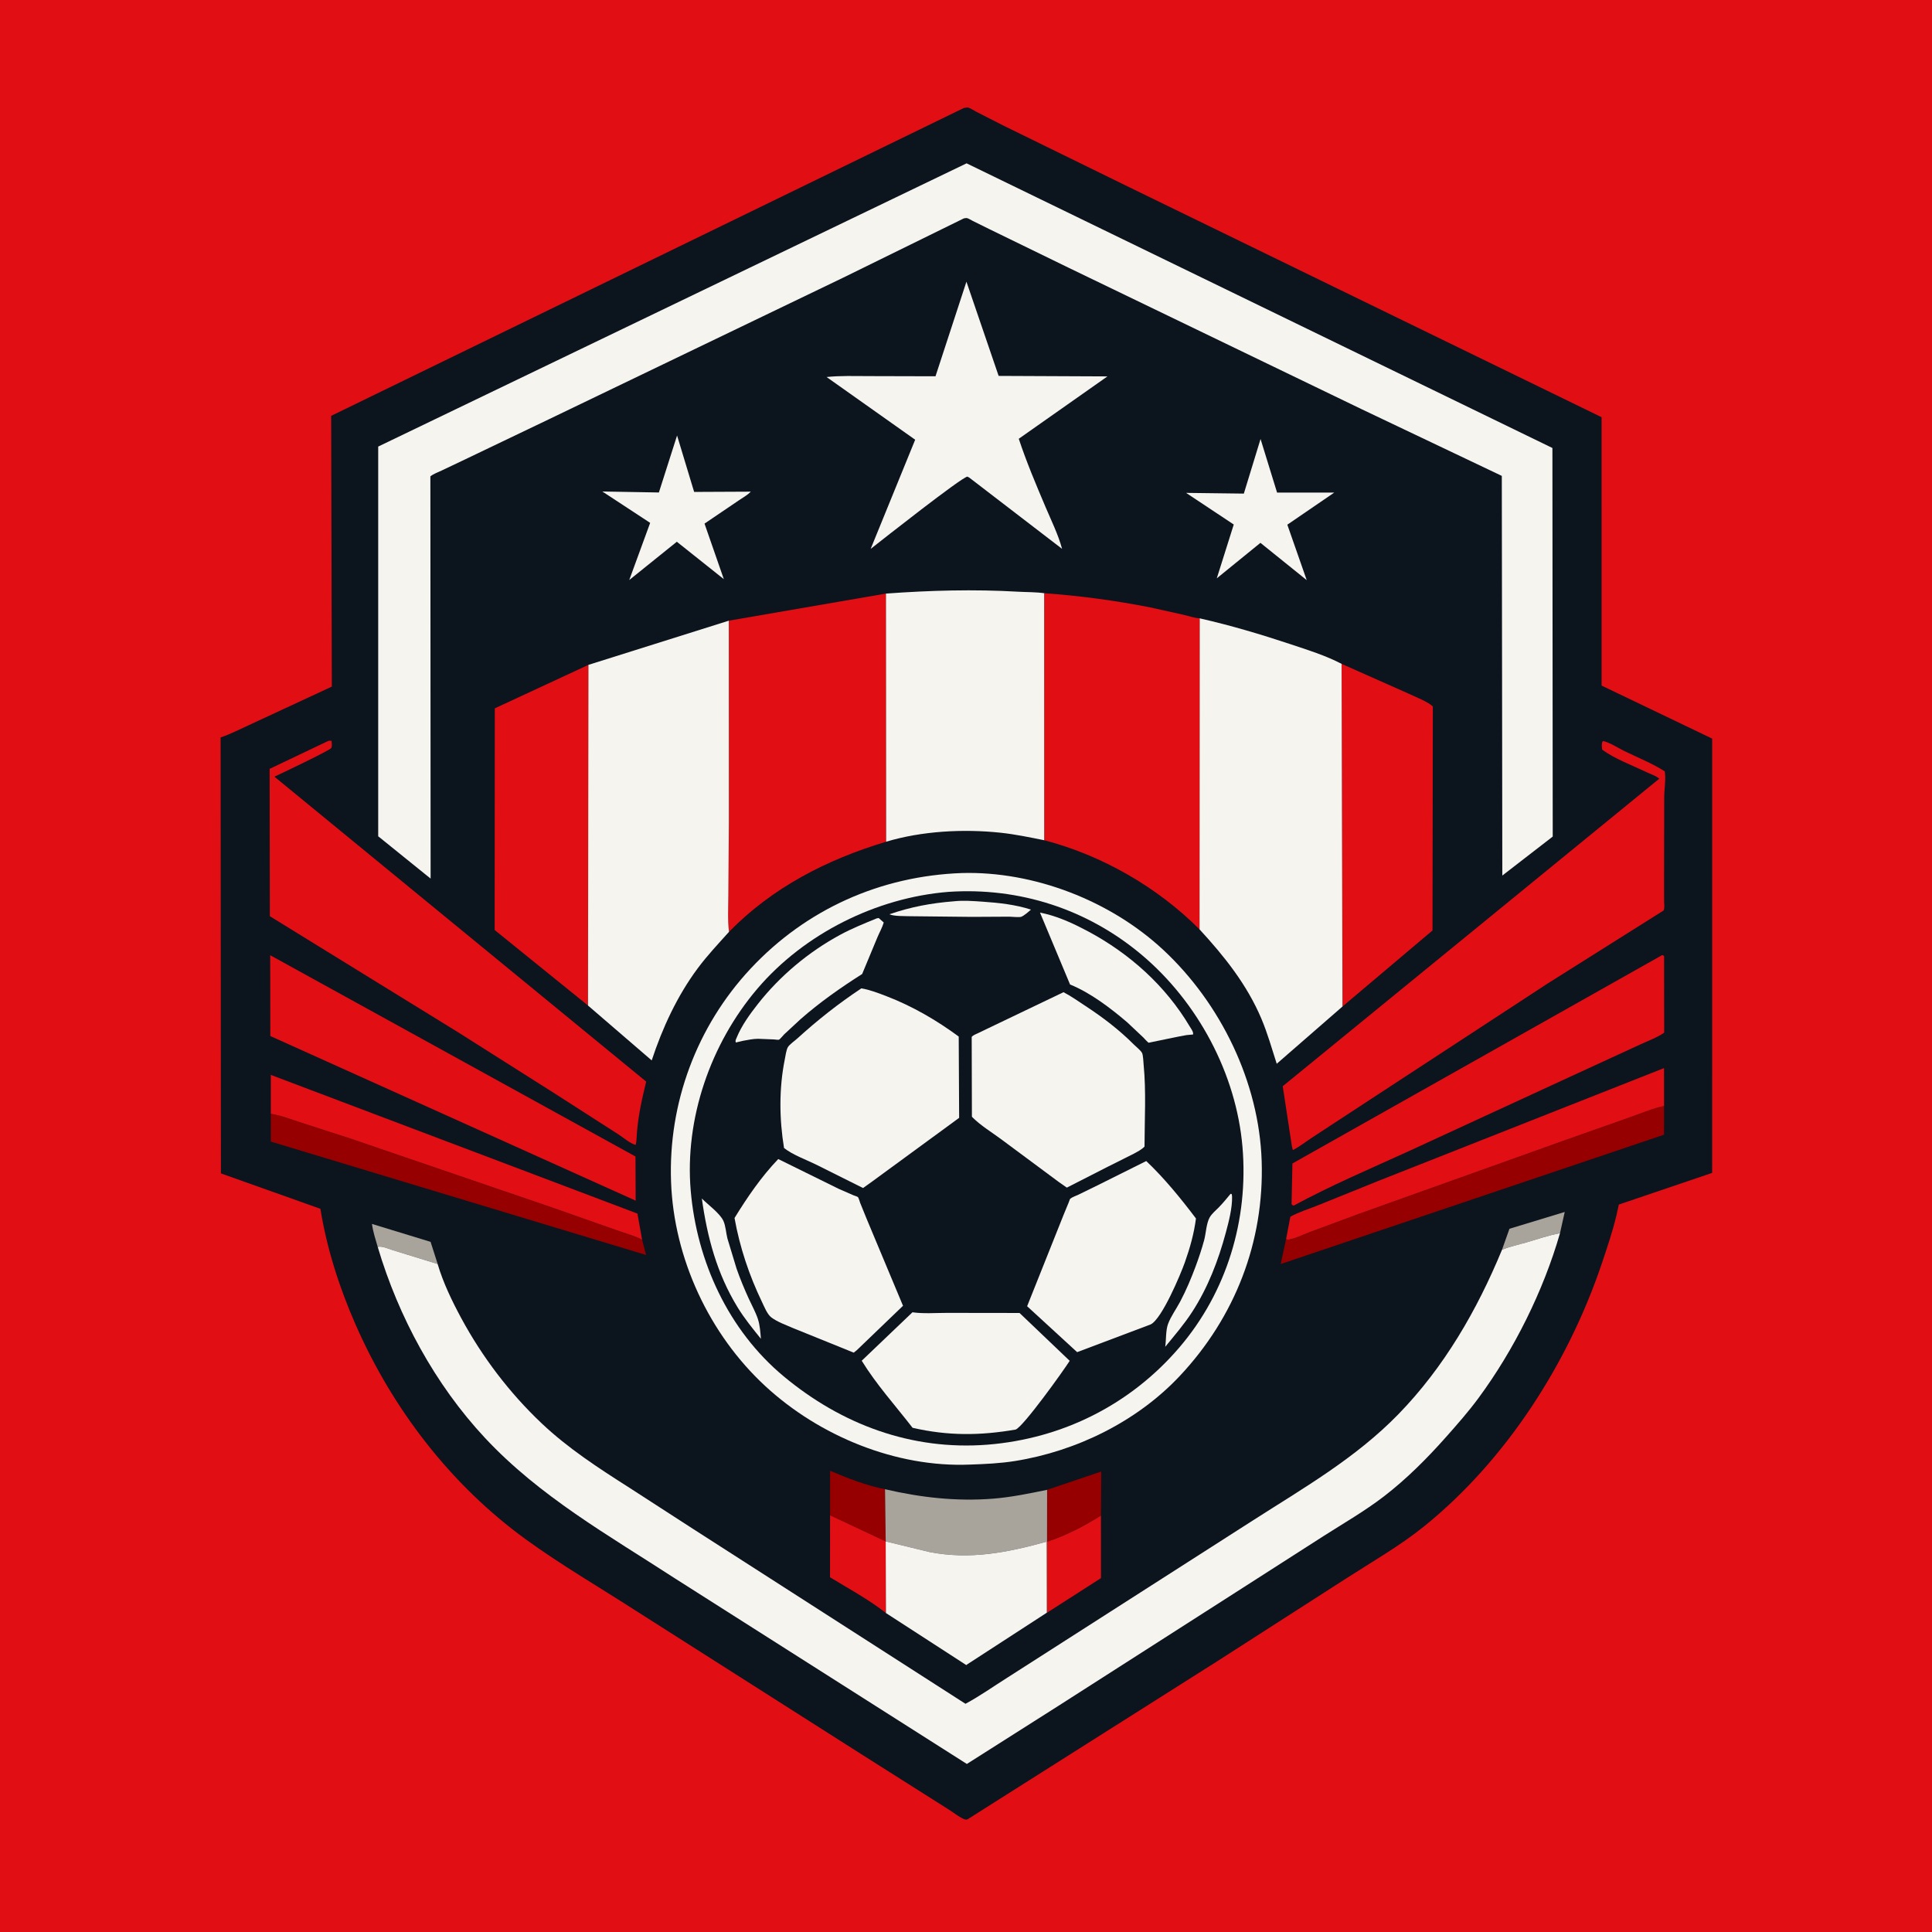 <svg version="1.1" xmlns="http://www.w3.org/2000/svg" style="display: block;" viewBox="0 0 2048 2048" width="1024" height="1024">
<path transform="translate(0,0)" fill="rgb(225,14,19)" d="M -0 -0 L 2048 0 L 2048 2048 L -0 2048 L -0 -0 z"/>
<path transform="translate(0,0)" fill="rgb(12,20,30)" d="M 1021.66 114.5 C 1022.56 114.316 1025.15 113.854 1026 113.999 C 1028.25 114.382 1032.57 117.289 1034.71 118.37 L 1063.04 132.831 L 1194 196.969 L 1697.74 442.251 L 1697.76 726.769 L 1814.97 782.96 L 1814.94 1243.31 L 1716.04 1276.85 L 1713.46 1288.48 C 1709.33 1305.63 1703.72 1322.29 1698.1 1339 C 1662.6 1444.54 1596.95 1547.35 1509.92 1617.73 C 1484.05 1638.65 1454.49 1655.5 1426.57 1673.5 L 1290.19 1761.07 L 1025.71 1928.5 C 1024.97 1928.62 1024.21 1929.02 1023.48 1928.85 C 1018.74 1927.73 1010.56 1921.16 1006.04 1918.4 L 914.421 1860.39 L 672.224 1706.29 C 634.026 1681.72 594.475 1658.67 557.693 1632.01 C 477.985 1574.22 416.246 1493.78 376.872 1403.96 C 359.745 1364.89 346.428 1323.56 339.655 1281.38 L 234.188 1243.85 L 233.859 781.717 C 243.862 778.452 253.683 773.229 263.309 768.923 L 351.748 727.844 L 351.07 440.817 L 1021.66 114.5 z"/>
<path transform="translate(0,0)" fill="rgb(168,163,155)" d="M 1592.15 1324.89 L 1600.08 1302.54 L 1658.68 1284.73 L 1653.65 1307.27 C 1641.68 1309.39 1629.71 1313.65 1618.01 1317.03 C 1609.82 1319.4 1599.86 1321.47 1592.15 1324.89 z"/>
<path transform="translate(0,0)" fill="rgb(168,163,155)" d="M 400.394 1321.8 C 398.062 1313.84 395.411 1305.63 394.279 1297.4 L 456.441 1316.42 L 463.955 1339.89 L 416 1325.09 C 411.935 1323.84 404.458 1320.4 400.394 1321.8 z"/>
<path transform="translate(0,0)" fill="rgb(151,0,0)" d="M 1109.98 1579.28 L 1167.36 1559.87 L 1167.05 1606.57 C 1149.75 1617.5 1129.47 1628.1 1109.9 1634.32 L 1109.98 1579.28 z"/>
<path transform="translate(0,0)" fill="rgb(151,0,0)" d="M 879.916 1606.29 L 879.949 1559.07 C 898.444 1566.97 918.392 1574.74 938.156 1578.63 L 938.872 1633.93 L 879.916 1606.29 z"/>
<path transform="translate(0,0)" fill="rgb(225,14,19)" d="M 1109.9 1634.32 C 1129.47 1628.1 1149.75 1617.5 1167.05 1606.57 L 1167.11 1672.84 L 1110.03 1709.47 L 1109.9 1634.32 z"/>
<path transform="translate(0,0)" fill="rgb(225,14,19)" d="M 879.916 1606.29 L 938.872 1633.93 L 939.143 1709.9 C 921.28 1695.72 899.348 1683.9 879.847 1671.98 L 879.916 1606.29 z"/>
<path transform="translate(0,0)" fill="rgb(246,244,238)" d="M 1336.24 465.357 L 1353.74 522.133 L 1414.33 522.187 L 1364.62 556.194 L 1385.18 614.965 L 1336.11 575.439 L 1289.84 613.06 L 1307.83 556.005 L 1257.31 522.476 L 1318.52 523.236 L 1336.24 465.357 z"/>
<path transform="translate(0,0)" fill="rgb(246,244,238)" d="M 717.722 461.647 L 735.82 521.461 L 793.867 521.192 L 795.846 521.021 C 793.13 524.433 787.38 527.478 783.664 530.088 L 746.817 555.048 L 767.288 613.934 L 717.467 574.268 L 667.021 614.868 L 689.193 554.261 L 638.516 521.004 L 698.447 522.054 L 717.722 461.647 z"/>
<path transform="translate(0,0)" fill="rgb(151,0,0)" d="M 287.089 1180.64 C 298.059 1182.46 309.376 1186.84 319.979 1190.28 L 370.975 1206.76 L 587.214 1280.67 L 653.104 1303.89 C 661.946 1307.06 672.448 1309.81 680.662 1314.14 L 684.83 1330.32 L 287.091 1210.14 L 287.089 1180.64 z"/>
<path transform="translate(0,0)" fill="rgb(168,163,155)" d="M 938.156 1578.63 C 975.76 1587.43 1013.89 1591.71 1052.53 1588.66 C 1071.87 1587.14 1091.01 1583.16 1109.98 1579.28 L 1109.9 1634.32 L 1110.03 1709.47 L 1109.22 1709.82 L 1109.16 1634.31 C 1067.71 1645.8 1028.51 1653.53 985.491 1645.25 L 938.872 1633.93 L 938.156 1578.63 z"/>
<path transform="translate(0,0)" fill="rgb(151,0,0)" d="M 1363.36 1313.18 L 1364.69 1314.17 C 1372.26 1313.47 1381.19 1308.69 1388.45 1306.02 L 1441.19 1286.49 L 1660.43 1208.12 L 1728.26 1184.18 C 1739.84 1180.14 1751.99 1174.84 1763.98 1172.41 L 1763.94 1202.84 L 1357.59 1339.93 L 1363.36 1313.18 z"/>
<path transform="translate(0,0)" fill="rgb(225,14,19)" d="M 287.089 1180.64 L 287.075 1139.42 L 675.719 1286.45 L 680.662 1314.14 C 672.448 1309.81 661.946 1307.06 653.104 1303.89 L 587.214 1280.67 L 370.975 1206.76 L 319.979 1190.28 C 309.376 1186.84 298.059 1182.46 287.089 1180.64 z"/>
<path transform="translate(0,0)" fill="rgb(225,14,19)" d="M 1363.36 1313.18 L 1367.84 1289.73 C 1376.9 1284.73 1387.7 1281.43 1397.35 1277.56 L 1460.69 1251.97 L 1763.95 1132.22 L 1763.98 1172.41 C 1751.99 1174.84 1739.84 1180.14 1728.26 1184.18 L 1660.43 1208.12 L 1441.19 1286.49 L 1388.45 1306.02 C 1381.19 1308.69 1372.26 1313.47 1364.69 1314.17 L 1363.36 1313.18 z"/>
<path transform="translate(0,0)" fill="rgb(246,244,238)" d="M 938.872 1633.93 L 985.491 1645.25 C 1028.51 1653.53 1067.71 1645.8 1109.16 1634.31 L 1109.22 1709.82 L 1025.3 1764.29 L 1024.33 1765.06 L 939.143 1709.9 L 938.872 1633.93 z"/>
<path transform="translate(0,0)" fill="rgb(225,14,19)" d="M 286.417 1012.56 L 673.648 1225.93 L 673.848 1272.75 L 286.551 1098.25 L 286.417 1012.56 z"/>
<path transform="translate(0,0)" fill="rgb(225,14,19)" d="M 1761.87 1012.5 C 1763.29 1012.69 1762.54 1012.44 1764.01 1013.5 L 1764.09 1094.65 C 1756.96 1099.81 1746.15 1103.65 1738.12 1107.47 L 1663.61 1141.76 L 1493.74 1220.11 C 1453.03 1238.73 1410.83 1256.58 1371.5 1277.94 C 1369.81 1277.54 1370.66 1277.94 1369.1 1276.5 L 1370.01 1233.33 L 1761.87 1012.5 z"/>
<path transform="translate(0,0)" fill="rgb(246,244,238)" d="M 1024.46 298.596 L 1058.6 398.479 L 1173.94 398.995 L 1079.94 465.12 C 1088.02 489.553 1098.35 513.951 1108.4 537.641 C 1114.4 551.788 1121.88 566.921 1125.84 581.8 L 1027.5 506.312 L 1025.44 505.221 C 1018.54 506.493 935.814 571.741 922.935 581.857 L 970.126 466.126 L 876.222 399.662 C 890.654 398.105 905.878 398.685 920.415 398.687 L 991.668 398.871 L 1024.46 298.596 z"/>
<path transform="translate(0,0)" fill="rgb(225,14,19)" d="M 1422.15 703.724 L 1495.58 736.362 C 1502.82 739.853 1512.88 743.528 1518.88 748.805 L 1518.52 986.341 L 1423.09 1066.95 L 1422.15 703.724 z"/>
<path transform="translate(0,0)" fill="rgb(225,14,19)" d="M 623.747 704.784 L 623.299 1065.9 L 524.344 985.859 L 524.509 750.861 L 623.747 704.784 z"/>
<path transform="translate(0,0)" fill="rgb(246,244,238)" d="M 939.01 629.232 C 985.564 625.821 1032.75 624.526 1079.38 627.237 C 1088.49 627.766 1098.07 627.53 1107.08 628.849 L 1107.13 890.721 C 1091.77 887.655 1076.09 884.343 1060.5 882.703 C 1021.19 878.566 977.247 880.855 939.144 892.314 L 939.01 629.232 z"/>
<path transform="translate(0,0)" fill="rgb(225,14,19)" d="M 1699.11 785.5 C 1706.1 786.821 1714.81 792.655 1721.37 795.879 C 1735.55 802.857 1751.45 809.108 1764.7 817.655 C 1766.16 825.43 1764.18 836.888 1764.13 845.119 L 1763.98 935.255 L 1764.02 955.379 C 1764.02 957.714 1764.56 961.617 1763.95 963.815 C 1763.48 965.52 1763.47 965.181 1762.06 966.059 L 1640.85 1042.38 L 1449.75 1167.33 L 1391.41 1205.52 C 1384.56 1209.93 1377.72 1215.52 1370.5 1219.14 L 1369.51 1215.5 L 1359.74 1151.43 L 1758.86 825.45 C 1755.51 822.384 1749.43 820.466 1745.27 818.47 C 1730.22 811.24 1711.62 804.451 1698.34 794.669 C 1698.1 791.992 1697.58 789.195 1698.53 786.614 L 1699.11 785.5 z"/>
<path transform="translate(0,0)" fill="rgb(225,14,19)" d="M 347.752 785.5 C 350.199 785.009 348.95 785.076 351.5 785.328 C 351.641 787.664 352.205 790.718 351.192 792.877 C 350.046 795.319 297.43 820.314 290.907 823.305 L 684.981 1146.53 C 680.059 1166.95 675.79 1185.75 674.783 1206.9 C 674.66 1209.34 674.471 1211.32 673.782 1213.69 C 667.667 1212.01 660.462 1205.6 654.952 1202.12 L 587.013 1158.5 L 485.477 1094.19 L 286.052 971.235 L 285.826 815.003 L 347.752 785.5 z"/>
<path transform="translate(0,0)" fill="rgb(225,14,19)" d="M 1107.08 628.849 C 1144.46 631.464 1182.5 636.62 1219.26 643.855 L 1254.67 651.728 C 1259.97 652.975 1266.36 655.16 1271.77 655.474 L 1271.58 985.197 C 1226.78 940.367 1168.5 906.833 1107.13 890.721 L 1107.08 628.849 z"/>
<path transform="translate(0,0)" fill="rgb(225,14,19)" d="M 772.569 657.946 L 939.01 629.232 L 939.144 892.314 C 876.54 911.144 818.832 940.729 772.787 987.786 C 771.182 975.085 772.09 961.273 772.105 948.437 L 772.649 871.116 L 772.569 657.946 z"/>
<path transform="translate(0,0)" fill="rgb(246,244,238)" d="M 623.747 704.784 L 772.569 657.946 L 772.649 871.116 L 772.105 948.437 C 772.09 961.273 771.182 975.085 772.787 987.786 C 761.396 1000.47 749.754 1012.8 739.571 1026.5 C 717.835 1055.77 702.211 1089.56 690.838 1124.08 L 623.299 1065.9 L 623.747 704.784 z"/>
<path transform="translate(0,0)" fill="rgb(246,244,238)" d="M 1271.77 655.474 C 1304.72 662.959 1336.62 672.456 1368.66 683.102 C 1386.52 689.036 1405.48 694.997 1422.15 703.724 L 1423.09 1066.95 L 1353.39 1127.64 C 1348.23 1111.63 1343.67 1095.33 1337.1 1079.81 C 1321.82 1043.71 1297.87 1013.73 1271.58 985.197 L 1271.77 655.474 z"/>
<path transform="translate(0,0)" fill="rgb(246,244,238)" d="M 1592.15 1324.89 C 1599.86 1321.47 1609.82 1319.4 1618.01 1317.03 C 1629.71 1313.65 1641.68 1309.39 1653.65 1307.27 C 1636 1368.52 1605.09 1430.75 1567.18 1482.11 C 1556.55 1496.51 1544.73 1509.92 1532.86 1523.3 C 1512.74 1545.98 1490.81 1567.99 1466.7 1586.47 C 1446.82 1601.72 1424.23 1614.78 1403.08 1628.25 L 1309.84 1688 L 1122.12 1808.16 L 1024.91 1869.87 L 715.462 1673.16 C 644.811 1627.25 572.082 1586.39 513.998 1524.14 C 461.175 1467.53 422.334 1395.76 400.394 1321.8 C 404.458 1320.4 411.935 1323.84 416 1325.09 L 463.955 1339.89 L 463.947 1340 C 469.723 1359.61 479.232 1379.33 488.929 1397.28 C 511.193 1438.48 540.049 1476.48 574.107 1508.73 C 602.221 1535.35 634.489 1556.23 667 1576.95 L 734.436 1620.55 L 1023.44 1806.09 C 1038.64 1797.97 1053.15 1787.6 1067.76 1778.42 L 1175.5 1709.44 L 1327.75 1611.96 C 1382.08 1577.15 1437 1545.76 1482.39 1499.09 C 1530.92 1449.21 1565.72 1388.82 1592.15 1324.89 z"/>
<path transform="translate(0,0)" fill="rgb(246,244,238)" d="M 1024.62 173.138 L 1645.62 474.891 L 1645.96 886.799 L 1592.52 928.125 L 1591.98 504.46 L 1443.58 433.848 L 1133 283.933 L 1048.36 242.691 L 1031.12 234.153 C 1029.58 233.401 1026.59 231.463 1025 231.184 C 1023.9 230.991 1022.78 231.402 1021.68 231.51 L 893.699 294.387 L 581.113 444.797 L 489.568 488.625 L 468.044 498.837 C 464.143 500.676 459.579 502.287 456.218 504.967 L 456.474 931.353 L 401.61 887.052 L 400.916 886.568 L 400.911 473.382 L 1024.62 173.138 z"/>
<path transform="translate(0,0)" fill="rgb(246,244,238)" d="M 1019.5 925.455 C 1096.12 923.301 1177.25 954.847 1233.23 1007.02 C 1294.15 1063.8 1334.69 1147.26 1337.42 1230.7 C 1340.22 1316.33 1309.23 1396.12 1250.68 1458.51 C 1205.34 1506.82 1141.03 1538.32 1076 1548.73 C 1060.15 1551.26 1044.26 1551.97 1028.25 1552.51 C 949.878 1555.83 868.566 1522.27 811.288 1469.37 C 751.804 1414.43 714.373 1334.08 711.351 1253 C 708.238 1169.5 738.58 1087.94 795.632 1026.84 C 854.589 963.704 933.493 928.573 1019.5 925.455 z"/>
<path transform="translate(0,0)" fill="rgb(12,20,30)" d="M 1005.53 945.412 C 1080.33 940.389 1152.31 963.589 1209.79 1011.78 C 1269.52 1061.85 1310.53 1138.12 1317.1 1216.05 C 1323.56 1292.79 1300.57 1369.51 1250.09 1428.45 C 1198.16 1489.1 1126.08 1525.07 1046.78 1531.42 C 966.217 1537.72 891.952 1510.01 830.5 1458.77 C 772.131 1410.1 738.67 1337.23 732.204 1262.26 C 725.618 1185.88 753.274 1106.35 802.68 1048.25 C 852.439 989.738 929.067 951.475 1005.53 945.412 z"/>
<path transform="translate(0,0)" fill="rgb(246,244,238)" d="M 1011.24 955.412 C 1021.07 954.309 1031.75 955.133 1041.62 955.815 C 1058.91 957.01 1076.29 958.881 1092.85 964.214 C 1090.36 966.462 1085.62 970.647 1082.6 971.808 C 1080.4 972.652 1072.68 971.725 1069.98 971.714 L 1029.98 971.924 L 964.01 971.224 C 958.244 970.991 947.939 971.431 942.817 969.165 C 965.542 961.312 987.334 957.258 1011.24 955.412 z"/>
<path transform="translate(0,0)" fill="rgb(246,244,238)" d="M 743.988 1270.48 C 750.439 1277.02 763.057 1286.06 766.805 1294.14 C 769.248 1299.41 769.625 1307.04 771.077 1312.79 L 780.714 1344.56 C 784.527 1355.57 789.043 1366.41 793.896 1377 C 797.058 1383.9 800.985 1390.93 803.374 1398.12 C 805.62 1404.88 805.973 1412.14 806.605 1419.19 C 797.883 1408.39 789.098 1397.6 781.836 1385.74 C 759.955 1349.98 749.726 1311.59 743.988 1270.48 z"/>
<path transform="translate(0,0)" fill="rgb(246,244,238)" d="M 1304.48 1265.5 L 1305.55 1265.65 C 1305.85 1266.79 1306.01 1267.18 1306.04 1268.5 C 1306.36 1280.46 1302.52 1295.09 1299.43 1306.6 C 1291.53 1336.04 1280.39 1365.03 1263.74 1390.7 C 1255.24 1403.81 1245.08 1415.6 1235.19 1427.65 C 1236.27 1420.28 1235.64 1410.35 1238.15 1403.5 C 1241.08 1395.51 1247 1387.41 1251.03 1379.77 C 1257.41 1367.71 1262.7 1355.15 1267.44 1342.37 C 1270.82 1333.23 1273.94 1323.95 1276.47 1314.54 C 1278.41 1307.29 1278.7 1297.05 1282.25 1290.61 C 1284.46 1286.61 1288.75 1283.14 1291.97 1279.86 C 1296.42 1275.32 1300.43 1270.38 1304.48 1265.5 z"/>
<path transform="translate(0,0)" fill="rgb(246,244,238)" d="M 929.41 973.5 L 931.468 973.148 L 936.806 977.89 C 935.332 983.084 932.337 988.246 930.238 993.25 L 913.928 1032.48 C 890.909 1047.13 869.014 1062.43 848.494 1080.48 L 831.266 1096.45 C 830.135 1097.58 826.689 1101.85 825.661 1102.15 C 824.733 1102.43 821.444 1101.9 820.318 1101.83 L 803.5 1101.16 C 798.172 1101.2 792.745 1102.36 787.51 1103.32 L 780 1105.1 C 779.227 1103 780.084 1101.98 780.916 1099.93 C 786.127 1087.11 794.937 1075 803.441 1064.18 C 826.859 1034.39 857.137 1009.1 890.456 991.019 C 902.957 984.236 916.265 978.885 929.41 973.5 z"/>
<path transform="translate(0,0)" fill="rgb(246,244,238)" d="M 1102.43 967.372 L 1108.39 968.704 C 1124.05 972.574 1139.3 979.727 1153.48 987.319 C 1197.49 1010.89 1235.58 1044.97 1261.21 1088.17 C 1262.63 1090.56 1265.36 1093.95 1264.67 1096.61 L 1257.76 1097.24 C 1253.8 1097.72 1217.8 1105.38 1217.69 1105.34 C 1216.49 1104.87 1213.12 1100.9 1212.02 1099.82 L 1194.9 1083.71 C 1177.19 1068.6 1155.98 1052.38 1134.31 1043.61 L 1102.43 967.372 z"/>
<path transform="translate(0,0)" fill="rgb(246,244,238)" d="M 967.243 1391.08 C 979.006 1392.77 992.418 1391.68 1004.36 1391.71 L 1080.76 1391.81 L 1133.92 1442.53 C 1127.68 1452.48 1084.81 1512.38 1076.64 1515.39 C 1038.92 1521.92 1004.8 1522.14 967.359 1513.52 C 949.192 1490 929.078 1467.84 913.456 1442.43 L 967.243 1391.08 z"/>
<path transform="translate(0,0)" fill="rgb(246,244,238)" d="M 1215.06 1230.76 C 1234.12 1248.76 1252.02 1270.76 1267.77 1291.65 C 1265.67 1307.85 1261.44 1322.74 1256.01 1338.12 C 1251.56 1350.71 1231.53 1398.55 1219.63 1403.98 L 1141.81 1433.33 L 1088.8 1384.66 L 1127.47 1287.74 L 1132.91 1274.54 C 1133.11 1274.05 1134.13 1270.99 1134.49 1270.69 C 1136.44 1269.05 1140.84 1267.56 1143.23 1266.39 L 1163.15 1256.65 L 1215.06 1230.76 z"/>
<path transform="translate(0,0)" fill="rgb(246,244,238)" d="M 824.972 1228.64 L 889.175 1260.27 L 904.64 1267.02 C 905.292 1267.29 909.116 1268.52 909.457 1268.96 C 910.356 1270.12 911.202 1273.53 911.775 1275 L 918.566 1291.73 L 957.233 1384.18 L 908.252 1431.25 L 905 1433.86 L 840.753 1407.87 C 833.298 1404.55 824.183 1401.45 817.631 1396.5 C 813.293 1393.22 810.055 1384.95 807.736 1380.14 C 794.097 1351.85 784.162 1322.04 778.627 1291.14 C 792.322 1268.9 806.868 1247.58 824.972 1228.64 z"/>
<path transform="translate(0,0)" fill="rgb(246,244,238)" d="M 1127.36 1051.77 C 1135.43 1055.98 1143.02 1061.36 1150.62 1066.36 C 1169.03 1078.46 1186.25 1091.52 1201.85 1107.16 C 1204.19 1109.51 1209 1113.3 1210.54 1116.01 C 1211.83 1118.29 1212.02 1125.8 1212.3 1128.68 C 1215.07 1156.95 1213.29 1186.94 1213.24 1215.39 C 1210.34 1218.57 1205.57 1220.93 1201.79 1223.02 L 1174 1236.93 L 1130.89 1258.93 L 1122.13 1252.79 L 1061.2 1207.58 C 1051.55 1200.41 1039.63 1193.18 1031.2 1184.74 C 1029.96 1183.49 1030.27 1184.2 1030.26 1182.46 L 1030.04 1099.18 C 1031.58 1097.25 1034.5 1096.28 1036.72 1095.21 L 1054.57 1086.63 L 1127.36 1051.77 z"/>
<path transform="translate(0,0)" fill="rgb(246,244,238)" d="M 913.09 1047.7 C 922.087 1049.18 931.531 1052.87 940.028 1056.14 C 967.284 1066.65 992.794 1081.49 1016.28 1098.78 L 1016.73 1184.96 L 924.495 1252.48 L 914.875 1259.36 L 864.558 1234.25 C 854.153 1229.18 840.122 1224.11 831.102 1216.92 C 826.057 1186.15 825.727 1153.66 831.904 1123.01 C 832.594 1119.58 833.464 1112.8 835.265 1109.9 C 836.986 1107.14 842.542 1103.24 845.125 1100.89 C 866.628 1081.31 888.859 1063.79 913.09 1047.7 z"/>
</svg>